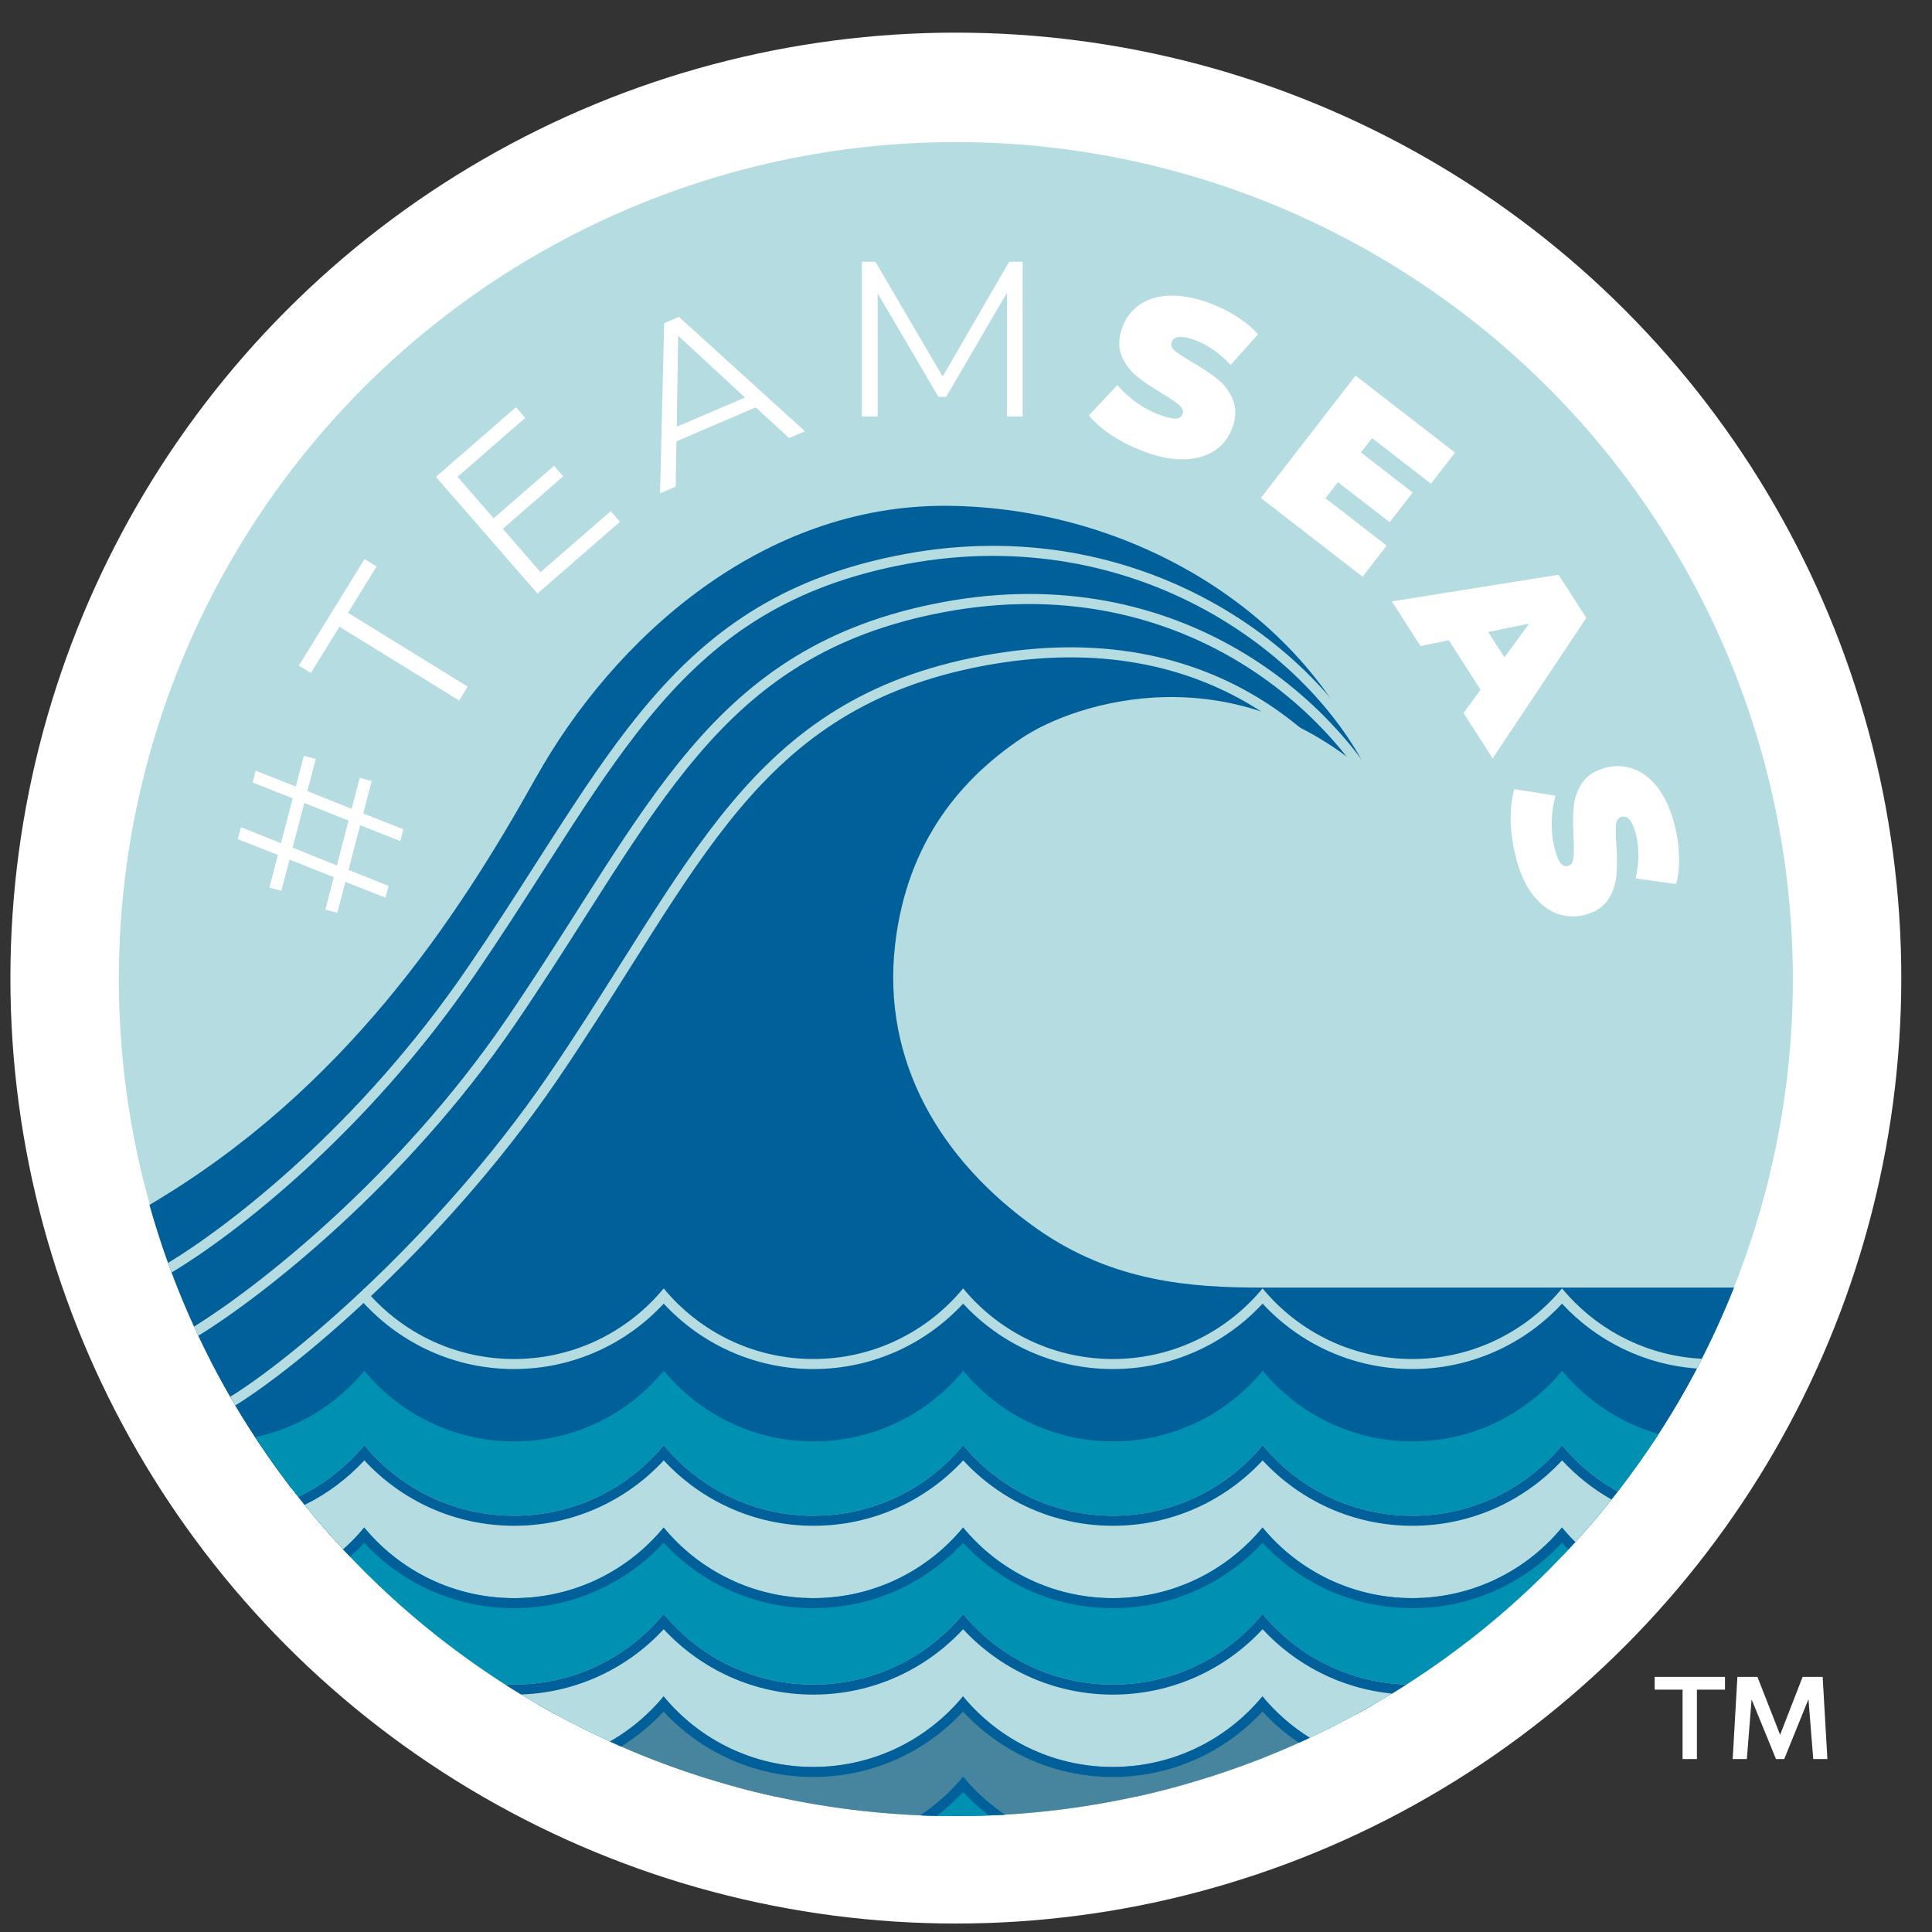 <svg width="47" height="47" viewBox="0 0 47 47" fill="none" xmlns="http://www.w3.org/2000/svg">
<rect x="0" y="0" width="47" height="47" fill="#333333" stroke="none"/>
<circle cx="23.253" cy="23.794" r="22.5" fill="white" stroke="white"/>
<circle cx="23.253" cy="23.818" r="20.362" fill="#B5DCE1"/>
<path d="M3.636 29.311C8.367 26.524 11.111 22.366 13.031 18.929C14.934 15.524 18.541 12.265 23.054 12.305C27.503 12.344 31.854 14.896 33.394 18.929C30.016 15.857 26.178 17.073 24.863 17.951C23.439 18.903 22.076 20.42 21.777 22.963C21.441 25.824 22.889 28.247 25.229 29.894C27.074 31.192 28.989 31.323 30.68 31.323H42.184C41.661 32.64 41.005 33.891 40.232 35.057L25.131 35.478L19.24 36.774H11.076L7.094 36.215C5.532 34.182 4.345 31.846 3.636 29.311Z" fill="#016099"/>
<path d="M8.538 37.892C7.172 36.463 6.011 34.837 5.104 33.059C5.143 33.06 5.181 33.061 5.219 33.061C6.686 33.061 7.996 32.392 8.862 31.343C9.727 32.392 11.037 33.061 12.504 33.061C13.97 33.061 15.28 32.392 16.146 31.343C17.012 32.392 18.322 33.061 19.788 33.061C21.255 33.061 22.565 32.392 23.431 31.343C24.296 32.392 25.606 33.061 27.073 33.061C28.539 33.061 29.849 32.392 30.715 31.343C31.581 32.392 32.891 33.061 34.357 33.061C35.824 33.061 37.134 32.392 37.999 31.343C38.818 32.335 40.035 32.987 41.405 33.055C40.498 34.834 39.337 36.462 37.969 37.892H8.538Z" fill="#016099"/>
<path d="M37.969 37.892H8.537C8.46 37.811 8.383 37.729 8.307 37.647H38.199C38.123 37.729 38.046 37.811 37.969 37.892Z" fill="#B5DCE1"/>
<path d="M41.405 33.055C40.122 32.992 38.975 32.416 38.162 31.53C38.106 31.469 38.052 31.406 37.999 31.343C37.947 31.406 37.892 31.469 37.837 31.53C36.974 32.471 35.734 33.061 34.357 33.061C32.98 33.061 31.74 32.471 30.877 31.53C30.821 31.469 30.767 31.406 30.715 31.343C30.662 31.406 30.608 31.469 30.552 31.53C29.689 32.471 28.45 33.061 27.073 33.061C25.695 33.061 24.456 32.471 23.593 31.53C23.537 31.469 23.483 31.406 23.43 31.343C23.378 31.406 23.323 31.469 23.268 31.53C22.405 32.471 21.165 33.061 19.788 33.061C18.411 33.061 17.171 32.471 16.308 31.53C16.253 31.469 16.198 31.406 16.146 31.343C16.093 31.406 16.039 31.469 15.983 31.53C15.12 32.471 13.881 33.061 12.504 33.061C11.126 33.061 9.887 32.471 9.024 31.53C8.968 31.469 8.914 31.406 8.861 31.343C8.768 31.472 8.758 31.602 8.861 31.714C9.768 32.692 11.064 33.305 12.504 33.305C13.943 33.305 15.239 32.692 16.146 31.714C17.052 32.692 18.349 33.305 19.788 33.305C21.227 33.305 22.524 32.692 23.43 31.714C24.337 32.692 25.633 33.305 27.073 33.305C28.512 33.305 29.808 32.692 30.715 31.714C31.621 32.692 32.917 33.305 34.357 33.305C35.796 33.305 37.093 32.692 37.999 31.714C38.829 32.61 39.987 33.2 41.282 33.292C41.323 33.213 41.364 33.134 41.405 33.055Z" fill="#B5DCE1"/>
<path d="M10.76 39.896C8.986 38.515 7.446 36.847 6.211 34.961C7.271 34.735 8.199 34.154 8.864 33.347C9.73 34.396 11.04 35.065 12.507 35.065C13.973 35.065 15.283 34.396 16.149 33.347C17.015 34.396 18.325 35.065 19.791 35.065C21.257 35.065 22.568 34.396 23.433 33.347C24.299 34.396 25.609 35.065 27.076 35.065C28.542 35.065 29.852 34.396 30.718 33.347C31.583 34.396 32.894 35.065 34.36 35.065C35.826 35.065 37.136 34.396 38.002 33.347C38.603 34.075 39.418 34.62 40.351 34.886C39.107 36.802 37.55 38.496 35.752 39.896H10.76Z" fill="#0091B2"/>
<path d="M13.517 41.705C11.087 40.379 8.957 38.573 7.255 36.414C7.879 36.116 8.427 35.684 8.863 35.156C9.729 36.205 11.039 36.874 12.505 36.874C13.972 36.874 15.282 36.205 16.147 35.156C17.013 36.205 18.323 36.874 19.79 36.874C21.256 36.874 22.566 36.205 23.432 35.156C24.297 36.205 25.608 36.874 27.074 36.874C28.54 36.874 29.851 36.205 30.716 35.156C31.582 36.205 32.892 36.874 34.358 36.874C35.825 36.874 37.135 36.205 38.001 35.156C38.377 35.612 38.836 35.995 39.356 36.284C37.638 38.501 35.471 40.353 32.993 41.705H13.517Z" fill="#B5DCE1"/>
<path d="M32.993 41.705H13.517C13.37 41.625 13.225 41.544 13.081 41.46H33.428C33.284 41.544 33.139 41.625 32.993 41.705Z" fill="#016099"/>
<path d="M39.356 36.284C38.909 36.036 38.506 35.717 38.163 35.343C38.108 35.282 38.053 35.22 38.001 35.156C37.948 35.22 37.894 35.282 37.838 35.343C36.975 36.284 35.736 36.874 34.358 36.874C32.981 36.874 31.742 36.284 30.879 35.343C30.823 35.282 30.769 35.22 30.716 35.156C30.664 35.22 30.61 35.282 30.554 35.343C29.691 36.284 28.451 36.874 27.074 36.874C25.697 36.874 24.457 36.284 23.594 35.343C23.539 35.282 23.484 35.22 23.432 35.156C23.379 35.22 23.325 35.282 23.269 35.343C22.407 36.284 21.167 36.874 19.79 36.874C18.412 36.874 17.173 36.284 16.31 35.343C16.254 35.282 16.2 35.22 16.147 35.156C16.095 35.22 16.041 35.282 15.985 35.343C15.122 36.284 13.883 36.874 12.505 36.874C11.128 36.874 9.888 36.284 9.025 35.343C8.97 35.282 8.915 35.22 8.863 35.156C8.81 35.22 8.756 35.282 8.7 35.343C8.294 35.786 7.804 36.152 7.255 36.414C7.307 36.48 7.359 36.545 7.412 36.61C7.96 36.34 8.452 35.971 8.863 35.527C9.769 36.506 11.066 37.118 12.505 37.118C13.944 37.118 15.241 36.506 16.147 35.527C17.054 36.506 18.35 37.118 19.79 37.118C21.229 37.118 22.525 36.506 23.432 35.527C24.338 36.506 25.635 37.118 27.074 37.118C28.513 37.118 29.81 36.506 30.716 35.527C31.623 36.506 32.919 37.118 34.358 37.118C35.798 37.118 37.094 36.506 38.001 35.527C38.349 35.903 38.754 36.225 39.203 36.479C39.255 36.414 39.306 36.349 39.356 36.284Z" fill="#016099"/>
<path d="M18.879 43.709C14.765 42.809 11.117 40.665 8.348 37.691C8.532 37.528 8.704 37.35 8.86 37.16C9.726 38.209 11.036 38.878 12.503 38.878C13.969 38.878 15.279 38.209 16.145 37.16C17.01 38.209 18.321 38.878 19.787 38.878C21.253 38.878 22.564 38.209 23.429 37.16C24.295 38.209 25.605 38.878 27.072 38.878C28.538 38.878 29.848 38.209 30.714 37.16C31.579 38.209 32.889 38.878 34.356 38.878C35.822 38.878 37.133 38.209 37.998 37.16C38.1 37.283 38.207 37.401 38.321 37.513C35.532 40.579 31.821 42.791 27.626 43.709H18.879Z" fill="#0091B2"/>
<path d="M27.626 43.709H18.879C18.544 43.636 18.212 43.554 17.883 43.465H28.621C28.292 43.554 27.96 43.636 27.626 43.709Z" fill="#016099"/>
<path d="M38.321 37.513C38.266 37.459 38.213 37.404 38.161 37.347C38.105 37.286 38.051 37.224 37.998 37.16C37.946 37.224 37.891 37.286 37.836 37.347C36.973 38.288 35.733 38.878 34.356 38.878C32.978 38.878 31.739 38.288 30.876 37.347C30.82 37.286 30.766 37.224 30.714 37.16C30.661 37.224 30.607 37.286 30.551 37.347C29.688 38.288 28.449 38.878 27.071 38.878C25.694 38.878 24.454 38.288 23.592 37.347C23.536 37.286 23.482 37.224 23.429 37.16C23.377 37.224 23.323 37.286 23.267 37.347C22.404 38.288 21.164 38.878 19.787 38.878C18.41 38.878 17.17 38.288 16.307 37.347C16.252 37.286 16.197 37.224 16.145 37.16C16.092 37.224 16.038 37.286 15.982 37.347C15.12 38.288 13.88 38.878 12.503 38.878C11.125 38.878 9.886 38.288 9.023 37.347C8.967 37.286 8.913 37.224 8.86 37.16C8.808 37.224 8.754 37.286 8.698 37.347C8.587 37.468 8.47 37.583 8.348 37.691C8.403 37.751 8.459 37.81 8.515 37.869C8.636 37.762 8.751 37.65 8.86 37.531C9.767 38.51 11.063 39.123 12.503 39.123C13.942 39.123 15.238 38.51 16.145 37.531C17.051 38.51 18.348 39.123 19.787 39.123C21.226 39.123 22.523 38.51 23.429 37.531C24.336 38.51 25.632 39.123 27.071 39.123C28.511 39.123 29.807 38.51 30.714 37.531C31.62 38.51 32.916 39.123 34.356 39.123C35.795 39.123 37.092 38.51 37.998 37.531C38.049 37.587 38.101 37.641 38.155 37.693C38.211 37.633 38.266 37.574 38.321 37.513Z" fill="#016099"/>
<path d="M34.218 40.979C31.053 43.005 27.291 44.18 23.253 44.18C19.214 44.18 15.45 43.004 12.284 40.976C12.357 40.979 12.43 40.981 12.504 40.981C13.97 40.981 15.28 40.312 16.146 39.263C17.012 40.312 18.322 40.981 19.788 40.981C21.255 40.981 22.565 40.312 23.43 39.263C24.296 40.312 25.606 40.981 27.073 40.981C28.539 40.981 29.849 40.312 30.715 39.263C31.553 40.279 32.808 40.938 34.218 40.979Z" fill="#B5DCE1"/>
<path d="M34.218 40.979C32.897 40.941 31.711 40.359 30.878 39.45C30.822 39.389 30.767 39.327 30.715 39.263C30.662 39.327 30.608 39.389 30.552 39.45C29.69 40.391 28.45 40.981 27.073 40.981C25.695 40.981 24.456 40.391 23.593 39.45C23.537 39.389 23.483 39.327 23.43 39.263C23.378 39.327 23.324 39.389 23.268 39.45C22.405 40.391 21.166 40.981 19.788 40.981C18.411 40.981 17.171 40.391 16.309 39.45C16.253 39.389 16.199 39.327 16.146 39.263C16.093 39.327 16.039 39.389 15.983 39.45C15.121 40.391 13.881 40.981 12.504 40.981C12.43 40.981 12.357 40.979 12.284 40.976C12.414 41.059 12.546 41.142 12.678 41.222C14.048 41.175 15.277 40.573 16.146 39.634C17.052 40.612 18.349 41.225 19.788 41.225C21.228 41.225 22.524 40.612 23.43 39.634C24.337 40.612 25.633 41.225 27.073 41.225C28.512 41.225 29.809 40.612 30.715 39.634C31.516 40.499 32.623 41.078 33.863 41.201C33.983 41.128 34.101 41.054 34.218 40.979Z" fill="#016099"/>
<path d="M31.862 42.274C29.247 43.497 26.328 44.18 23.251 44.18C20.251 44.18 17.403 43.531 14.839 42.366C15.338 42.081 15.78 41.708 16.143 41.267C17.009 42.316 18.319 42.985 19.785 42.985C21.252 42.985 22.562 42.316 23.428 41.267C24.293 42.316 25.603 42.985 27.07 42.985C28.536 42.985 29.846 42.316 30.712 41.267C31.038 41.662 31.426 42.003 31.862 42.274Z" fill="#47859F"/>
<path d="M31.862 42.274C31.497 42.047 31.164 41.77 30.874 41.454C30.819 41.393 30.764 41.331 30.712 41.267C30.659 41.331 30.605 41.393 30.549 41.454C29.687 42.395 28.447 42.985 27.07 42.985C25.692 42.985 24.453 42.395 23.59 41.454C23.534 41.393 23.48 41.331 23.428 41.267C23.375 41.331 23.321 41.393 23.265 41.454C22.402 42.395 21.163 42.985 19.785 42.985C18.408 42.985 17.169 42.395 16.306 41.454C16.25 41.393 16.196 41.331 16.143 41.267C16.091 41.331 16.037 41.393 15.981 41.454C15.651 41.814 15.266 42.123 14.839 42.366C14.929 42.408 15.02 42.448 15.112 42.488C15.493 42.252 15.84 41.965 16.143 41.638C17.05 42.617 18.346 43.229 19.785 43.229C21.225 43.229 22.521 42.617 23.428 41.638C24.334 42.617 25.63 43.229 27.07 43.229C28.509 43.229 29.805 42.617 30.712 41.638C30.976 41.924 31.274 42.178 31.599 42.395C31.687 42.355 31.775 42.315 31.862 42.274Z" fill="#016099"/>
<path d="M24.45 44.145C24.053 44.168 23.655 44.18 23.253 44.18C22.962 44.18 22.673 44.174 22.386 44.162C22.779 43.902 23.131 43.585 23.43 43.222C23.723 43.577 24.066 43.889 24.45 44.145Z" fill="#0091B2"/>
<path d="M24.45 44.145C24.135 43.935 23.847 43.687 23.593 43.409C23.537 43.349 23.483 43.286 23.43 43.222C23.377 43.286 23.323 43.349 23.267 43.409C23.006 43.694 22.71 43.947 22.386 44.162C22.52 44.167 22.655 44.172 22.79 44.175C23.02 44 23.234 43.805 23.43 43.594C23.622 43.801 23.832 43.992 24.057 44.164C24.188 44.159 24.319 44.153 24.45 44.145Z" fill="#016099"/>
<path d="M4.174 30.957C4.145 30.879 4.116 30.801 4.088 30.723C5.59 29.814 8.743 27.388 11.367 23.553C11.978 22.66 12.524 21.807 13.042 20.998C13.264 20.651 13.481 20.312 13.696 19.982C14.409 18.884 15.094 17.884 15.848 17.01C17.362 15.256 19.151 14.011 22.005 13.48C27.71 12.418 32.238 15.75 33.653 19.002L33.429 19.1C32.057 15.947 27.638 12.68 22.05 13.72C19.257 14.24 17.515 15.452 16.034 17.169C15.291 18.03 14.613 19.019 13.901 20.115C13.688 20.443 13.472 20.78 13.25 21.126C12.732 21.936 12.182 22.795 11.569 23.691C8.901 27.59 5.689 30.049 4.174 30.957Z" fill="#B5DCE1"/>
<path d="M4.822 32.496C4.787 32.422 4.753 32.347 4.718 32.273C6.267 31.319 9.696 28.628 12.306 24.814C12.94 23.887 13.505 22.999 14.04 22.158L14.04 22.157C14.242 21.841 14.439 21.531 14.634 21.228C15.346 20.122 16.03 19.11 16.783 18.224C18.294 16.447 20.082 15.179 22.937 14.648C28.648 13.584 32.746 16.997 34.158 20.242L33.934 20.34C32.56 17.181 28.564 13.849 22.982 14.888C20.19 15.408 18.449 16.642 16.97 18.383C16.228 19.255 15.551 20.256 14.839 21.361C14.646 21.662 14.449 21.97 14.248 22.286L14.248 22.286C13.713 23.128 13.144 24.021 12.508 24.951C9.865 28.814 6.389 31.537 4.822 32.496Z" fill="#B5DCE1"/>
<path d="M5.724 34.19C5.683 34.12 5.642 34.05 5.601 33.979C6.316 33.539 7.5 32.63 8.834 31.374C10.299 29.995 11.939 28.204 13.332 26.169C13.998 25.196 14.585 24.263 15.14 23.381C15.312 23.108 15.481 22.84 15.649 22.577C16.355 21.466 17.031 20.448 17.776 19.556C19.27 17.767 21.043 16.485 23.898 15.954C26.749 15.423 29.005 15.963 30.725 17.047C32.443 18.13 33.618 19.75 34.322 21.368L34.098 21.465C33.409 19.881 32.262 18.305 30.595 17.254C28.93 16.204 26.738 15.674 23.942 16.194C21.151 16.714 19.427 17.96 17.963 19.713C17.229 20.592 16.561 21.598 15.855 22.708C15.689 22.969 15.521 23.236 15.349 23.509C14.793 24.391 14.202 25.329 13.533 26.307C12.129 28.359 10.477 30.164 9.002 31.552C7.66 32.814 6.461 33.737 5.724 34.19Z" fill="#B5DCE1"/>
<path d="M7.478 19.247L8.555 19.676L8.751 18.923L9.043 18.999L8.837 19.789L9.812 20.174L9.738 20.46L8.762 20.075L8.479 21.162L9.453 21.552L9.378 21.838L8.403 21.454L8.206 22.206L7.915 22.13L8.121 21.34L7.043 20.912L6.845 21.67L6.554 21.594L6.761 20.799L5.786 20.414L5.862 20.122L6.836 20.513L7.121 19.421L6.146 19.036L6.22 18.749L7.196 19.134L7.391 18.387L7.682 18.463L7.478 19.247ZM7.403 19.534L7.119 20.62L8.195 21.054L8.48 19.962L7.403 19.534Z" fill="white"/>
<path d="M8.258 15.246L7.563 16.372L7.27 16.192L8.868 13.601L9.161 13.782L8.466 14.908L11.377 16.703L11.169 17.042L8.258 15.246Z" fill="white"/>
<path d="M14.858 12.434L15.083 12.693L13.075 14.44L10.604 11.6L12.552 9.906L12.778 10.166L11.131 11.599L12.009 12.609L13.478 11.331L13.701 11.587L12.232 12.864L13.149 13.919L14.858 12.434Z" fill="white"/>
<path d="M18.385 9.91L16.457 10.736L16.438 11.838L16.057 12.001L16.157 7.863L16.517 7.709L19.582 10.491L19.196 10.656L18.385 9.91ZM18.124 9.671L16.498 8.168L16.463 10.382L18.124 9.671Z" fill="white"/>
<path d="M24.878 6.368V10.132H24.497V7.121L23.018 9.654H22.829L21.351 7.137V10.132H20.969V6.368H21.297L22.932 9.159L24.55 6.368H24.878Z" fill="white"/>
<path d="M27.911 11.013C27.616 10.91 27.34 10.778 27.081 10.615C26.828 10.45 26.631 10.281 26.49 10.106L27.181 9.368C27.316 9.526 27.478 9.671 27.666 9.806C27.856 9.937 28.047 10.036 28.24 10.103C28.406 10.161 28.53 10.187 28.612 10.182C28.695 10.173 28.747 10.136 28.77 10.072C28.796 9.997 28.768 9.925 28.686 9.855C28.608 9.785 28.47 9.692 28.272 9.573C28.018 9.42 27.811 9.279 27.651 9.151C27.491 9.019 27.37 8.855 27.287 8.659C27.205 8.459 27.209 8.231 27.299 7.974C27.377 7.75 27.511 7.569 27.7 7.43C27.889 7.291 28.125 7.212 28.409 7.194C28.696 7.177 29.017 7.23 29.372 7.354C29.616 7.44 29.845 7.55 30.06 7.686C30.279 7.819 30.46 7.968 30.604 8.133L29.94 8.875C29.653 8.577 29.354 8.373 29.043 8.264C28.735 8.157 28.555 8.177 28.503 8.326C28.478 8.397 28.505 8.467 28.583 8.537C28.663 8.602 28.8 8.692 28.996 8.806C29.249 8.952 29.456 9.091 29.619 9.224C29.783 9.353 29.906 9.516 29.989 9.712C30.076 9.91 30.074 10.137 29.985 10.394C29.906 10.617 29.773 10.799 29.584 10.938C29.396 11.073 29.158 11.151 28.869 11.172C28.586 11.19 28.266 11.138 27.911 11.013Z" fill="white"/>
<path d="M33.733 13.273L33.148 14.03L30.673 12.114L32.977 9.137L35.397 11.011L34.811 11.767L33.378 10.658L33.108 11.007L34.366 11.981L33.807 12.704L32.548 11.73L32.245 12.121L33.733 13.273Z" fill="white"/>
<path d="M36.018 16.779L35.245 15.575L34.557 15.717L33.86 14.63L37.916 13.982L38.59 15.031L36.312 18.45L35.603 17.346L36.018 16.779ZM36.599 15.991L37.198 15.171L36.204 15.375L36.599 15.991Z" fill="white"/>
<path d="M36.883 20.882C36.804 20.58 36.76 20.277 36.75 19.972C36.745 19.669 36.775 19.411 36.842 19.197L37.84 19.358C37.785 19.558 37.754 19.773 37.748 20.005C37.746 20.235 37.77 20.449 37.822 20.647C37.867 20.817 37.914 20.934 37.965 20.998C38.018 21.062 38.078 21.085 38.144 21.068C38.22 21.048 38.265 20.985 38.278 20.878C38.291 20.774 38.292 20.607 38.28 20.377C38.265 20.08 38.266 19.83 38.283 19.625C38.303 19.42 38.371 19.228 38.487 19.049C38.607 18.869 38.799 18.745 39.062 18.676C39.291 18.616 39.516 18.625 39.737 18.705C39.958 18.784 40.155 18.936 40.329 19.161C40.504 19.389 40.639 19.686 40.734 20.05C40.8 20.299 40.836 20.551 40.844 20.805C40.855 21.061 40.833 21.295 40.777 21.506L39.791 21.37C39.878 20.966 39.879 20.604 39.795 20.285C39.713 19.969 39.595 19.831 39.443 19.872C39.37 19.891 39.326 19.952 39.313 20.056C39.303 20.158 39.305 20.323 39.32 20.549C39.341 20.84 39.341 21.09 39.322 21.299C39.306 21.507 39.24 21.7 39.124 21.879C39.009 22.061 38.819 22.186 38.556 22.256C38.327 22.316 38.102 22.306 37.881 22.227C37.663 22.147 37.466 21.993 37.287 21.765C37.113 21.541 36.979 21.246 36.883 20.882Z" fill="white"/>
<path d="M44.111 42.793L43.995 41.337L43.405 42.793H43.205L42.611 41.341L42.496 42.793H42.151L42.266 40.793H42.753L43.305 42.203L43.853 40.793H44.34L44.455 42.793H44.111ZM41.964 40.793V41.104H41.281V42.793H40.932V41.104H40.253V40.793H41.964Z" fill="white"/>
</svg>
